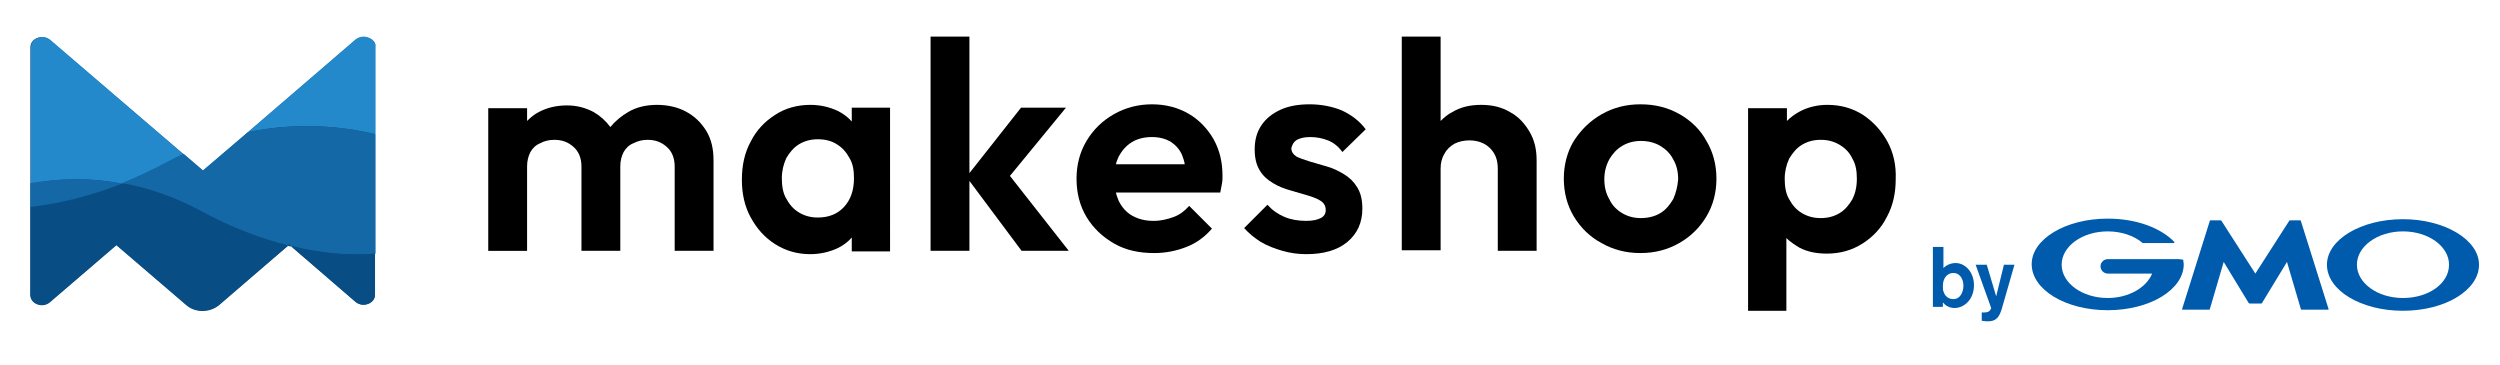 <?xml version="1.0" encoding="utf-8"?>
<!-- Generator: Adobe Illustrator 27.3.1, SVG Export Plug-In . SVG Version: 6.00 Build 0)  -->
<svg version="1.1" id="レイヤー_1" xmlns="http://www.w3.org/2000/svg" xmlns:xlink="http://www.w3.org/1999/xlink" x="0px"
	 y="0px" viewBox="0 0 226.025 33" style="enable-background:new 0 0 226.025 33;" xml:space="preserve">
<style type="text/css">
	.st0{fill:#005BAC;}
	.st1{fill:#084D84;}
	.st2{fill:none;}
	.st3{fill:#2389CA;}
	.st4{fill:#1568A6;}
</style>
<g>
	<g>
		<path d="M62.005,10.083c-0.753-0.401-1.656-0.602-2.609-0.602
			c-0.953,0-1.857,0.201-2.609,0.652c-0.602,0.351-1.154,0.803-1.606,1.355
			c-0.401-0.552-0.903-1.004-1.505-1.355c-0.753-0.401-1.555-0.602-2.409-0.602
			c-0.953,0-1.806,0.201-2.559,0.602c-0.401,0.201-0.753,0.502-1.054,0.803V9.782
			h-3.512v12.896h3.512v-7.627c0-0.502,0.1-0.903,0.301-1.305
			c0.201-0.351,0.502-0.652,0.903-0.803c0.351-0.201,0.803-0.301,1.254-0.301
			c0.702,0,1.254,0.201,1.756,0.652c0.452,0.401,0.702,1.004,0.702,1.756v7.627
			h3.512v-7.627c0-0.502,0.1-0.903,0.301-1.305
			c0.201-0.351,0.502-0.652,0.903-0.803c0.401-0.201,0.803-0.301,1.254-0.301
			c0.702,0,1.254,0.201,1.756,0.652c0.452,0.401,0.702,1.004,0.702,1.756v7.627
			h3.512v-8.179c0-1.054-0.201-1.907-0.652-2.659
			C63.36,11.036,62.757,10.484,62.005,10.083z"/>
		<path d="M77.008,10.986c-0.351-0.401-0.753-0.702-1.254-0.953
			c-0.753-0.351-1.555-0.552-2.509-0.552c-1.154,0-2.258,0.301-3.161,0.903
			c-0.953,0.602-1.706,1.405-2.208,2.409c-0.552,1.004-0.803,2.158-0.803,3.462
			c0,1.254,0.251,2.409,0.803,3.412c0.552,1.004,1.254,1.806,2.208,2.409
			c0.953,0.602,2.007,0.903,3.161,0.903c0.903,0,1.756-0.201,2.509-0.552
			c0.502-0.251,0.903-0.552,1.254-0.953v1.254h3.462V9.732h-3.462V10.986z
			 M76.305,18.713c-0.602,0.652-1.405,0.953-2.358,0.953
			c-0.652,0-1.204-0.151-1.706-0.452c-0.502-0.301-0.853-0.702-1.154-1.254
			c-0.301-0.502-0.401-1.154-0.401-1.857c0-0.652,0.151-1.254,0.401-1.806
			c0.301-0.502,0.652-0.953,1.154-1.254s1.054-0.452,1.706-0.452
			c0.652,0,1.254,0.151,1.706,0.452c0.502,0.301,0.853,0.702,1.154,1.254
			c0.301,0.502,0.401,1.104,0.401,1.806C77.208,17.208,76.907,18.061,76.305,18.713
			z"/>
		<polygon points="96.376,9.732 92.312,9.732 87.645,15.653 87.645,3.309 84.133,3.309 
			84.133,22.677 87.645,22.677 87.645,16.355 92.362,22.677 96.627,22.677 
			91.308,15.903 		"/>
		<path d="M107.465,10.284c-0.953-0.552-2.057-0.853-3.312-0.853
			s-2.409,0.301-3.462,0.903s-1.857,1.405-2.459,2.409
			c-0.602,1.004-0.903,2.158-0.903,3.412c0,1.305,0.301,2.459,0.903,3.462
			c0.602,1.004,1.455,1.806,2.509,2.409c1.054,0.602,2.258,0.853,3.613,0.853
			c1.054,0,2.007-0.201,2.91-0.552s1.656-0.903,2.308-1.656l-2.057-2.057
			c-0.401,0.452-0.853,0.803-1.405,1.004c-0.552,0.201-1.154,0.351-1.806,0.351
			c-0.753,0-1.355-0.151-1.907-0.452c-0.552-0.301-0.953-0.753-1.254-1.355
			c-0.1-0.251-0.201-0.502-0.251-0.753h9.433
			c0.05-0.301,0.1-0.552,0.151-0.803c0.05-0.251,0.05-0.452,0.05-0.702
			c0-1.254-0.251-2.308-0.803-3.312C109.171,11.638,108.419,10.836,107.465,10.284z
			 M102.347,12.843c0.502-0.301,1.104-0.452,1.806-0.452
			c0.652,0,1.204,0.151,1.656,0.401c0.452,0.301,0.803,0.652,1.054,1.204
			c0.1,0.251,0.201,0.552,0.251,0.853h-6.222
			c0.05-0.251,0.151-0.452,0.251-0.702
			C101.444,13.595,101.845,13.144,102.347,12.843z"/>
		<path d="M117.25,12.642c0.301-0.151,0.652-0.251,1.204-0.251
			c0.552,0,1.104,0.1,1.606,0.301c0.502,0.201,0.953,0.552,1.305,1.054
			l2.107-2.057c-0.552-0.753-1.305-1.305-2.158-1.706
			c-0.853-0.351-1.857-0.552-2.91-0.552c-1.004,0-1.907,0.151-2.659,0.502
			c-0.753,0.351-1.305,0.803-1.706,1.405c-0.401,0.602-0.602,1.305-0.602,2.158
			c0,0.803,0.151,1.405,0.452,1.907c0.301,0.502,0.702,0.853,1.204,1.154
			c0.502,0.301,1.004,0.502,1.555,0.652c0.552,0.151,1.054,0.301,1.555,0.452
			c0.502,0.151,0.903,0.301,1.204,0.502c0.301,0.201,0.452,0.452,0.452,0.853
			c0,0.301-0.151,0.552-0.452,0.702c-0.301,0.151-0.702,0.251-1.305,0.251
			c-0.702,0-1.355-0.1-1.957-0.351c-0.602-0.251-1.104-0.602-1.555-1.104
			l-2.107,2.107c0.452,0.502,0.953,0.903,1.505,1.254
			c0.602,0.351,1.254,0.602,1.957,0.803s1.405,0.301,2.158,0.301
			c1.555,0,2.81-0.351,3.713-1.104c0.903-0.753,1.355-1.756,1.355-3.011
			c0-0.803-0.151-1.405-0.452-1.907c-0.301-0.502-0.702-0.903-1.204-1.204
			c-0.502-0.301-1.004-0.552-1.555-0.702c-0.552-0.151-1.054-0.301-1.555-0.452
			c-0.502-0.151-0.903-0.301-1.204-0.452c-0.301-0.201-0.452-0.452-0.452-0.753
			C116.848,13.043,116.949,12.843,117.25,12.642z"/>
		<path d="M136.518,10.133c-0.753-0.452-1.606-0.652-2.609-0.652
			c-1.004,0-1.857,0.201-2.609,0.652c-0.401,0.201-0.753,0.502-1.054,0.803V3.309
			h-3.512v19.318h3.512v-7.376c0-0.502,0.1-0.953,0.351-1.355
			c0.201-0.401,0.552-0.702,0.903-0.903c0.401-0.201,0.853-0.301,1.355-0.301
			c0.753,0,1.405,0.251,1.857,0.702c0.502,0.502,0.702,1.104,0.702,1.857v7.426
			h3.512v-8.179c0-1.004-0.201-1.857-0.652-2.609
			C137.822,11.137,137.271,10.534,136.518,10.133z"/>
		<path d="M151.872,10.334c-1.054-0.602-2.208-0.903-3.563-0.903
			c-1.305,0-2.459,0.301-3.512,0.903s-1.857,1.405-2.509,2.409
			c-0.602,1.004-0.903,2.158-0.903,3.412s0.301,2.409,0.903,3.412
			c0.602,1.004,1.455,1.857,2.509,2.409c1.054,0.602,2.208,0.903,3.512,0.903
			c1.305,0,2.459-0.301,3.512-0.903c1.054-0.602,1.857-1.405,2.459-2.409
			c0.602-1.004,0.903-2.158,0.903-3.412s-0.301-2.409-0.903-3.412
			C153.729,11.739,152.926,10.936,151.872,10.334z M151.27,18.011
			c-0.301,0.502-0.652,0.953-1.154,1.254c-0.502,0.301-1.104,0.452-1.756,0.452
			s-1.204-0.151-1.706-0.452c-0.502-0.301-0.903-0.702-1.154-1.254
			c-0.301-0.502-0.452-1.104-0.452-1.806c0-0.652,0.151-1.254,0.452-1.806
			c0.301-0.502,0.652-0.903,1.154-1.204c0.502-0.301,1.054-0.452,1.706-0.452
			s1.254,0.151,1.756,0.452c0.502,0.301,0.903,0.702,1.154,1.204
			c0.301,0.502,0.452,1.104,0.452,1.806
			C151.671,16.857,151.521,17.459,151.27,18.011z"/>
		<path d="M170.638,12.792c-0.552-1.004-1.305-1.806-2.208-2.409
			c-0.953-0.602-2.007-0.903-3.211-0.903c-0.903,0-1.756,0.201-2.509,0.602
			c-0.452,0.251-0.803,0.502-1.154,0.853V9.782h-3.512v18.315h3.462v-6.573
			c0.351,0.351,0.753,0.602,1.154,0.853c0.753,0.401,1.606,0.552,2.509,0.552
			c1.204,0,2.258-0.301,3.211-0.903c0.953-0.602,1.706-1.405,2.208-2.409
			c0.552-1.004,0.803-2.158,0.803-3.412
			C171.441,14.95,171.19,13.796,170.638,12.792z M167.477,18.011
			c-0.301,0.502-0.652,0.953-1.154,1.254c-0.502,0.301-1.054,0.452-1.706,0.452
			s-1.204-0.151-1.706-0.452c-0.502-0.301-0.853-0.702-1.154-1.254
			c-0.301-0.502-0.401-1.154-0.401-1.857c0-0.652,0.151-1.254,0.401-1.806
			c0.301-0.502,0.652-0.953,1.154-1.254s1.054-0.452,1.706-0.452
			s1.204,0.151,1.706,0.452c0.502,0.301,0.903,0.702,1.154,1.254
			c0.301,0.502,0.401,1.104,0.401,1.806
			C167.879,16.907,167.728,17.509,167.477,18.011z"/>
	</g>
	<g>
		<g>
			<path class="st0" d="M177.513,25.839c0,0.502-0.251,1.204-0.903,1.204
				c-0.1,0-0.702,0-0.903-0.702c-0.05-0.1-0.05-0.251-0.05-0.502
				c0-0.803,0.502-1.154,0.903-1.154C177.061,24.634,177.513,25.086,177.513,25.839z
				 M174.753,22.376v5.369h0.903V27.344c0.201,0.251,0.552,0.502,1.054,0.502
				c0.903,0,1.756-0.803,1.756-2.057c0-1.204-0.803-2.007-1.656-2.007
				c-0.401,0-0.803,0.151-1.104,0.452v-1.907h-0.953V22.376z"/>
			<path class="st0" d="M182.129,23.932l-0.953,3.312l-0.201,0.702
				c-0.251,0.803-0.552,1.104-1.254,1.104c-0.301,0-0.452-0.05-0.552-0.05v-0.753
				c0.1,0,0.151,0,0.251,0c0.05,0,0.251,0,0.401-0.1
				c0.1-0.05,0.201-0.251,0.201-0.301l-1.405-3.914h1.004l0.853,2.86
				l0.702-2.86C181.176,23.932,182.129,23.932,182.129,23.932z"/>
		</g>
		<g>
			<path class="st0" d="M203.856,27.444h0.552c0.05,0,0.05,0,0.1-0.05l2.258-3.713
				l1.254,4.265c0,0.05,0.05,0.05,0.05,0.05h2.408c0.05,0,0.05,0,0.05-0.05
				l-2.509-7.978c0-0.05-0.05-0.05-0.05-0.05h-0.903
				c-0.05,0-0.05,0-0.1,0.05l-3.061,4.767l-3.061-4.767
				c0,0-0.05-0.05-0.1-0.05h-0.903c-0.05,0-0.05,0-0.05,0.05l-2.509,7.978
				c0,0.05,0,0.05,0.05,0.05h2.408c0.05,0,0.05,0,0.05-0.05l1.254-4.265
				l2.258,3.713c0,0,0.05,0.05,0.1,0.05H203.856z"/>
			<g>
				<path class="st0" d="M197.383,23.48L197.383,23.48
					C197.383,23.48,197.333,23.43,197.383,23.48l-0.351-0.05h-2.358h-4.115
					c-0.351,0-0.652,0.301-0.652,0.652s0.301,0.652,0.652,0.652l0,0h4.014
					c-0.502,1.254-2.107,2.208-4.014,2.208c-2.308,0-4.165-1.355-4.165-3.011
					c0-1.656,1.857-3.011,4.165-3.011c1.254,0,2.408,0.401,3.161,1.054l0,0
					c0,0,0,0,0.05,0h2.76c0.05,0,0.05,0,0.05-0.05c0,0,0,0,0-0.05l0,0
					c-1.204-1.254-3.412-2.107-6.021-2.107c-3.813,0-6.874,1.857-6.874,4.115
					c0,2.308,3.061,4.165,6.874,4.165c3.813,0,6.874-1.857,6.874-4.165
					C197.433,23.781,197.383,23.631,197.383,23.48z"/>
			</g>
			<path class="st0" d="M217.253,19.817c-3.813,0-6.874,1.857-6.874,4.115
				c0,2.308,3.061,4.165,6.874,4.165s6.874-1.857,6.874-4.165
				C224.127,21.674,221.016,19.817,217.253,19.817z M217.253,26.942
				c-2.308,0-4.165-1.355-4.165-3.011c0-1.656,1.857-3.011,4.165-3.011
				c2.308,0,4.165,1.355,4.165,3.011C221.418,25.638,219.561,26.942,217.253,26.942z"/>
		</g>
	</g>
	<g>
		<path class="st1" d="M33.905,3.961c-0.05-0.151-0.201-0.301-0.351-0.401
			c-0.401-0.251-0.953-0.301-1.405,0.05L18.351,15.452L4.502,3.61
			c-0.652-0.552-1.756-0.151-1.756,0.652v22.429c0,0.803,1.104,1.204,1.756,0.652
			l6.021-5.168l6.322,5.419c0.803,0.702,2.107,0.702,2.96,0l6.222-5.369
			c0.1,0.05,0.201,0.05,0.301,0.05l5.821,5.018
			c0.652,0.552,1.756,0.151,1.756-0.652V4.212
			C33.956,4.112,33.905,4.011,33.905,3.961z"/>
		<g>
			<path class="st2" d="M26.128,22.125l-0.1,0.1c0.1,0.05,0.201,0.05,0.301,0.05
				L26.128,22.125L26.128,22.125z"/>
			<path class="st3" d="M33.956,12.14V4.212c0-0.1,0-0.201-0.05-0.301
				c-0.05-0.151-0.201-0.301-0.351-0.401c-0.401-0.251-0.953-0.301-1.405,0.05
				l-9.734,8.38C26.831,11.036,30.845,11.388,33.956,12.14z"/>
			<path class="st3" d="M11.025,16.606c1.355-0.552,2.71-1.204,4.165-1.957
				c0.452-0.251,0.953-0.502,1.405-0.702L4.552,3.61
				C3.9,3.058,2.796,3.46,2.796,4.262v12.344
				C5.154,16.154,7.964,16.004,11.025,16.606z"/>
			<path class="st4" d="M33.956,22.928V12.14c-3.111-0.753-7.075-1.104-11.541-0.201
				l-4.064,3.462l-1.756-1.505c-0.452,0.201-0.903,0.452-1.405,0.702
				c-1.405,0.753-2.81,1.405-4.165,1.957c2.308,0.401,4.717,1.204,7.226,2.559
				c2.76,1.505,5.369,2.459,7.777,3.061l0.1-0.1l0,0l0.201,0.151
				C29.139,22.928,31.648,23.129,33.956,22.928z"/>
			<path class="st1" d="M26.329,22.276l5.821,5.018c0.652,0.552,1.756,0.151,1.756-0.652
				V22.928C31.648,23.129,29.139,22.928,26.329,22.276z"/>
			<path class="st1" d="M11.025,16.606c-2.96,1.154-5.72,1.857-8.279,2.107v7.928
				c0,0.803,1.104,1.204,1.756,0.652l6.021-5.168l6.322,5.419
				c0.803,0.702,2.107,0.702,2.96,0l6.222-5.319
				c-2.409-0.602-5.018-1.606-7.777-3.061
				C15.741,17.81,13.333,17.007,11.025,16.606z"/>
			<path class="st4" d="M2.745,16.556v2.158c2.559-0.301,5.319-0.953,8.279-2.107
				C7.964,16.004,5.154,16.154,2.745,16.556z"/>
		</g>
	</g>
</g>
</svg>
